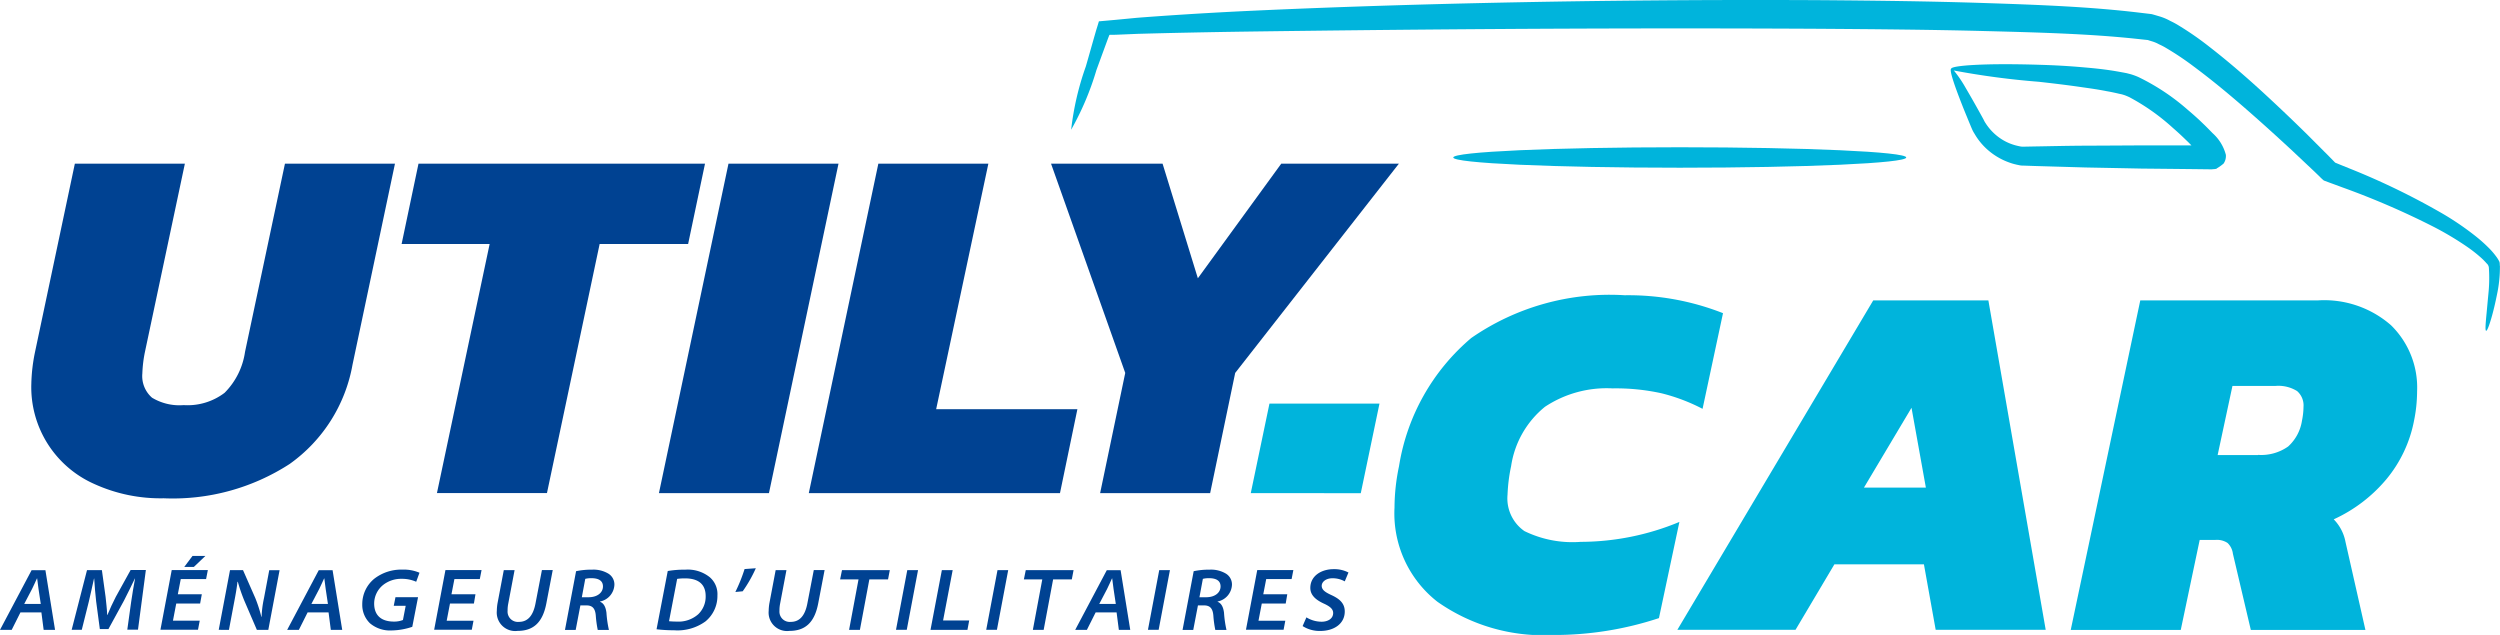 <svg id="LOGO_UTILY-CAR" xmlns="http://www.w3.org/2000/svg" width="110.754" height="28.128" viewBox="0 0 110.754 28.128">
  <path id="Tracé_566" data-name="Tracé 566" d="M58.827,98.231A4.687,4.687,0,0,1,56.04,93.79a7.655,7.655,0,0,1,.159-1.383l1.769-8.364h4.874l-1.769,8.34a5.632,5.632,0,0,0-.115.951,1.269,1.269,0,0,0,.43,1.076,2.345,2.345,0,0,0,1.4.328,2.706,2.706,0,0,0,1.813-.544,3.214,3.214,0,0,0,.906-1.813l1.769-8.34h4.874l-1.881,8.906a6.867,6.867,0,0,1-2.787,4.4,9.517,9.517,0,0,1-5.574,1.519A7.084,7.084,0,0,1,58.827,98.231Z" transform="translate(-54.652 -76.791)" fill="#004292"/>
  <path id="Tracé_567" data-name="Tracé 567" d="M122.919,87.608h-3.9l.748-3.558h12.693l-.748,3.558h-3.92l-2.334,11.036h-4.874Z" transform="translate(-101.227 -76.799)" fill="#004292"/>
  <path id="Tracé_568" data-name="Tracé 568" d="M165.861,84.05h4.874l-3.081,14.595H162.78Z" transform="translate(-133.588 -76.799)" fill="#004292"/>
  <path id="Tracé_569" data-name="Tracé 569" d="M191.351,84.05h4.874l-2.313,10.878h6.257l-.771,3.717H188.27Z" transform="translate(-152.439 -76.799)" fill="#004292"/>
  <path id="Tracé_570" data-name="Tracé 570" d="M232.757,93.32l-3.287-9.27h4.941l1.563,5.077,3.694-5.077h5.212l-7.252,9.27-1.11,5.327h-4.874Z" transform="translate(-182.907 -76.799)" fill="#004292"/>
  <path id="Tracé_571" data-name="Tracé 571" d="M264.268,124.86h4.874l-.828,3.967H263.44Z" transform="translate(-208.029 -106.979)" fill="#00b4dc"/>
  <path id="Tracé_572" data-name="Tracé 572" d="M289.774,120a4.965,4.965,0,0,1-1.9-4.17,9.038,9.038,0,0,1,.2-1.836,9.364,9.364,0,0,1,3.2-5.678,10.763,10.763,0,0,1,6.8-1.894,11.454,11.454,0,0,1,4.353.794l-.906,4.238a8.2,8.2,0,0,0-1.823-.69,9.393,9.393,0,0,0-2.165-.216,4.949,4.949,0,0,0-2.993.815,4.169,4.169,0,0,0-1.5,2.628,7.374,7.374,0,0,0-.159,1.269,1.762,1.762,0,0,0,.748,1.61,4.844,4.844,0,0,0,2.493.477,11.435,11.435,0,0,0,4.373-.883l-.906,4.261a14.769,14.769,0,0,1-4.691.748A8.151,8.151,0,0,1,289.774,120Z" transform="translate(-226.095 -93.342)" fill="#00b4dc"/>
  <path id="Tracé_573" data-name="Tracé 573" d="M405.981,107.3h7.887a4.489,4.489,0,0,1,3.219,1.1,3.859,3.859,0,0,1,1.157,2.936,6.547,6.547,0,0,1-.135,1.292,5.757,5.757,0,0,1-1.224,2.594A6.641,6.641,0,0,1,414.551,117a1.948,1.948,0,0,1,.521,1l.883,3.9h-5.077l-.794-3.376a.792.792,0,0,0-.237-.477.847.847,0,0,0-.534-.135h-.7l-.839,3.988H402.9Zm5.215,6.845a2.069,2.069,0,0,0,1.336-.372,1.936,1.936,0,0,0,.612-1.143,3.226,3.226,0,0,0,.068-.612.843.843,0,0,0-.284-.7,1.568,1.568,0,0,0-.964-.227h-1.9l-.656,3.061H411.2Z" transform="translate(-311.163 -93.993)" fill="#00b4dc"/>
  <path id="Tracé_574" data-name="Tracé 574" d="M344.669,107.3h5.1l2.54,14.595h-4.874l-.521-2.9h-3.967l-1.722,2.9H335.99ZM347,115.594l-.636-3.535-2.107,3.535Z" transform="translate(-261.681 -93.993)" fill="#00b4dc"/>
  <g id="Groupe_604" data-name="Groupe 604" transform="translate(0 24.63)">
    <path id="Tracé_575" data-name="Tracé 575" d="M51.616,155.06l-.388.774H50.71l1.4-2.644h.612l.427,2.644h-.505l-.1-.774Zm.9-.375-.1-.667c-.016-.13-.039-.318-.06-.464h-.008c-.07.146-.138.31-.216.464l-.349.667Z" transform="translate(-50.71 -152.56)" fill="#004292"/>
    <path id="Tracé_576" data-name="Tracé 576" d="M65.364,155.816l.172-1.24c.044-.289.107-.7.172-1.031H65.7c-.148.3-.318.667-.482.977l-.69,1.263h-.38l-.164-1.232c-.036-.326-.068-.69-.086-1.008H63.89c-.07.3-.161.745-.232,1.031l-.31,1.24H62.9l.68-2.644h.659l.164,1.188c.023.247.063.534.07.8h.01c.107-.266.247-.557.37-.8l.659-1.193h.675l-.349,2.644h-.474Z" transform="translate(-59.725 -152.545)" fill="#004292"/>
    <path id="Tracé_577" data-name="Tracé 577" d="M79.758,152.877H78.7l-.146.761H79.74l-.076.4H78l.5-2.644h1.6l-.078.4H78.9l-.13.672h1.063Zm.232-2.107-.511.487h-.425l.365-.487Z" transform="translate(-70.892 -150.77)" fill="#004292"/>
    <path id="Tracé_578" data-name="Tracé 578" d="M87.91,155.824l.5-2.644h.576l.542,1.232a6.185,6.185,0,0,1,.271.839l.01,0a4.667,4.667,0,0,1,.107-.836l.232-1.232h.458l-.5,2.644H89.6l-.552-1.284a7.527,7.527,0,0,1-.292-.847h-.016c-.026.25-.078.552-.154.943l-.224,1.188Z" transform="translate(-78.22 -152.552)" fill="#004292"/>
    <path id="Tracé_579" data-name="Tracé 579" d="M100.456,155.06l-.388.774H99.55l1.4-2.644h.612l.427,2.644h-.505l-.1-.774Zm.9-.375-.1-.667c-.016-.13-.039-.318-.06-.464h-.008c-.07.146-.138.31-.216.464l-.349.667Z" transform="translate(-86.828 -152.56)" fill="#004292"/>
    <path id="Tracé_580" data-name="Tracé 580" d="M114.537,155.617a3.009,3.009,0,0,1-.914.161,1.378,1.378,0,0,1-.961-.318,1.131,1.131,0,0,1-.341-.844,1.452,1.452,0,0,1,.537-1.133,1.948,1.948,0,0,1,1.237-.4,1.768,1.768,0,0,1,.761.138l-.146.4a1.539,1.539,0,0,0-.651-.13,1.282,1.282,0,0,0-.823.279,1.061,1.061,0,0,0-.388.815c0,.511.3.8.875.8a1.056,1.056,0,0,0,.4-.07l.122-.63h-.529l.076-.38h1Z" transform="translate(-96.272 -152.478)" fill="#004292"/>
    <path id="Tracé_581" data-name="Tracé 581" d="M126.311,154.66h-1.06l-.146.761h1.188l-.076.4H124.55l.5-2.644h1.6l-.078.4h-1.125l-.13.672h1.063Z" transform="translate(-105.316 -152.552)" fill="#004292"/>
    <path id="Tracé_582" data-name="Tracé 582" d="M135.989,153.173l-.279,1.474a1.561,1.561,0,0,0-.031.328.456.456,0,0,0,.5.49c.37,0,.628-.242.737-.82l.284-1.474h.479l-.284,1.48c-.164.847-.576,1.214-1.279,1.214a.817.817,0,0,1-.914-.888,2.106,2.106,0,0,1,.036-.362l.273-1.443h.479Z" transform="translate(-113.192 -152.545)" fill="#004292"/>
    <path id="Tracé_583" data-name="Tracé 583" d="M147.292,153.168A3.241,3.241,0,0,1,148,153.1a1.286,1.286,0,0,1,.711.169.562.562,0,0,1,.279.5.79.79,0,0,1-.636.742v.013c.177.065.255.255.284.487a4.8,4.8,0,0,0,.109.758h-.495a4.771,4.771,0,0,1-.086-.628c-.026-.339-.161-.458-.417-.458h-.266l-.208,1.086H146.8Zm.255,1.154h.3c.38,0,.636-.2.636-.479s-.237-.365-.505-.365a1.071,1.071,0,0,0-.279.029Z" transform="translate(-121.771 -152.493)" fill="#004292"/>
    <path id="Tracé_584" data-name="Tracé 584" d="M162.875,153.16a4.365,4.365,0,0,1,.776-.06,1.561,1.561,0,0,1,1.084.333.987.987,0,0,1,.341.813,1.453,1.453,0,0,1-.529,1.146,2.111,2.111,0,0,1-1.394.393,6.546,6.546,0,0,1-.774-.044Zm.057,2.224c.109.01.227.016.341.016a1.318,1.318,0,0,0,.951-.323,1.079,1.079,0,0,0,.331-.807c0-.479-.271-.784-.914-.784a2.278,2.278,0,0,0-.349.023Z" transform="translate(-133.293 -152.493)" fill="#004292"/>
    <path id="Tracé_585" data-name="Tracé 585" d="M176.686,152.86a5.939,5.939,0,0,1-.581,1.021l-.326.031a7.13,7.13,0,0,0,.409-1.016Z" transform="translate(-143.202 -152.316)" fill="#004292"/>
    <path id="Tracé_586" data-name="Tracé 586" d="M182.229,153.173l-.279,1.474a1.561,1.561,0,0,0-.031.328.456.456,0,0,0,.5.49c.37,0,.628-.242.737-.82l.284-1.474h.479l-.284,1.48c-.164.847-.576,1.214-1.279,1.214a.817.817,0,0,1-.914-.888,2.106,2.106,0,0,1,.036-.362l.273-1.443h.479Z" transform="translate(-147.388 -152.545)" fill="#004292"/>
    <path id="Tracé_587" data-name="Tracé 587" d="M194.4,153.589h-.815l.083-.409h2.118l-.078.409h-.828l-.419,2.238h-.479Z" transform="translate(-156.366 -152.552)" fill="#004292"/>
    <path id="Tracé_588" data-name="Tracé 588" d="M204.077,153.18l-.5,2.644H203.1l.5-2.644Z" transform="translate(-163.406 -152.552)" fill="#004292"/>
    <path id="Tracé_589" data-name="Tracé 589" d="M209.473,153.18h.479l-.425,2.23h1.157l-.078.417H208.97Z" transform="translate(-167.747 -152.552)" fill="#004292"/>
    <path id="Tracé_590" data-name="Tracé 590" d="M219.4,153.18l-.5,2.644h-.474l.5-2.644Z" transform="translate(-174.735 -152.552)" fill="#004292"/>
    <path id="Tracé_591" data-name="Tracé 591" d="M225.665,153.589h-.815l.083-.409h2.118l-.078.409h-.828l-.419,2.238h-.479Z" transform="translate(-179.49 -152.552)" fill="#004292"/>
    <path id="Tracé_592" data-name="Tracé 592" d="M234.486,155.06l-.388.774h-.518l1.4-2.644h.612l.427,2.644h-.505l-.1-.774Zm.893-.375-.1-.667c-.016-.13-.039-.318-.06-.464h-.008c-.07.146-.138.31-.216.464l-.349.667Z" transform="translate(-185.947 -152.56)" fill="#004292"/>
    <path id="Tracé_593" data-name="Tracé 593" d="M246.917,153.18l-.5,2.644h-.474l.5-2.644Z" transform="translate(-195.087 -152.552)" fill="#004292"/>
    <path id="Tracé_594" data-name="Tracé 594" d="M252.332,153.168a3.242,3.242,0,0,1,.706-.068,1.286,1.286,0,0,1,.711.169.562.562,0,0,1,.279.5.79.79,0,0,1-.636.742v.013c.177.065.255.255.284.487a4.8,4.8,0,0,0,.109.758h-.495a4.77,4.77,0,0,1-.086-.628c-.026-.339-.161-.458-.417-.458h-.266l-.208,1.086h-.474Zm.255,1.154h.3c.38,0,.636-.2.636-.479s-.234-.365-.505-.365a1.071,1.071,0,0,0-.279.029Z" transform="translate(-199.45 -152.493)" fill="#004292"/>
    <path id="Tracé_595" data-name="Tracé 595" d="M264.381,154.66h-1.06l-.146.761h1.188l-.076.4H262.62l.5-2.644h1.6l-.078.4h-1.125l-.13.672h1.063Z" transform="translate(-207.422 -152.552)" fill="#004292"/>
    <path id="Tracé_596" data-name="Tracé 596" d="M272.412,155.139a1.285,1.285,0,0,0,.68.193c.25,0,.505-.122.505-.385,0-.164-.117-.281-.4-.412-.341-.154-.612-.362-.612-.7,0-.526.479-.831,1.031-.831a1.352,1.352,0,0,1,.659.148l-.164.393a1.1,1.1,0,0,0-.542-.138c-.31,0-.479.172-.479.333,0,.188.172.294.44.417.365.169.581.372.581.722,0,.534-.464.862-1.086.862a1.393,1.393,0,0,1-.781-.216Z" transform="translate(-214.536 -152.419)" fill="#004292"/>
  </g>
  <g id="Groupe_605" data-name="Groupe 605" transform="translate(47.44 0)">
    <path id="Tracé_597" data-name="Tracé 597" d="M296.107,67.774a1.419,1.419,0,0,0-.133-.208,3.33,3.33,0,0,0-.263-.313,6.6,6.6,0,0,0-.625-.565,12.571,12.571,0,0,0-1.545-1.05,31.851,31.851,0,0,0-4.048-1.959c-.193-.078-.388-.156-.583-.237-.076-.029-.055-.021-.1-.065l-.227-.232q-.461-.461-.938-.94-.965-.953-2.045-1.946c-.722-.659-1.485-1.323-2.321-1.972a13.587,13.587,0,0,0-1.344-.935,3.64,3.64,0,0,0-.388-.211,2.372,2.372,0,0,0-.438-.19l-.255-.076-.128-.036-.1-.013-.414-.049c-2.222-.268-4.5-.352-6.879-.43s-4.834-.109-7.351-.128c-10.067-.052-19.171.182-25.764.5-1.646.083-3.139.18-4.446.281l-.951.091-.615.055-.081.008-.039,0c-.01.008-.01.023-.016.036l-.047.156c-.031.1-.063.2-.091.3-.159.552-.3,1.06-.432,1.513a12.465,12.465,0,0,0-.649,2.8,12.648,12.648,0,0,0,1.12-2.644c.154-.422.326-.891.513-1.4l.039-.1c.013-.034.021-.073.068-.06h.115l.164-.005.94-.039c1.3-.036,2.792-.068,4.436-.094,6.582-.091,15.681-.185,25.725-.13,2.511.018,4.962.039,7.325.1s4.655.12,6.762.346l.393.042.1.01.065.023.13.039a1.535,1.535,0,0,1,.3.128,2.814,2.814,0,0,1,.315.164,12.832,12.832,0,0,1,1.245.836c.807.6,1.571,1.237,2.295,1.868s1.412,1.256,2.068,1.865l.956.9.229.221a2.174,2.174,0,0,0,.193.18l.237.089c.2.073.391.143.581.214a35.151,35.151,0,0,1,4.03,1.74,13.739,13.739,0,0,1,1.526.912,6.211,6.211,0,0,1,.6.474,2.931,2.931,0,0,1,.237.242.285.285,0,0,1,.1.188,6.826,6.826,0,0,1-.021,1.162c-.034.352-.06.649-.083.888-.047.482-.063.74-.018.748s.141-.229.271-.7c.065-.237.135-.529.206-.883a5.881,5.881,0,0,0,.135-1.279C296.133,67.936,296.154,67.845,296.107,67.774Z" transform="translate(-232.837 -56.212)" fill="#00b4dc"/>
    <path id="Tracé_598" data-name="Tracé 598" d="M393.876,69.987l-.125-.125-.25-.24c-.169-.156-.339-.307-.511-.451a9.715,9.715,0,0,0-2.2-1.461,3.045,3.045,0,0,0-.328-.12l-.182-.047-.151-.029c-.2-.036-.4-.073-.589-.1-.386-.057-.755-.094-1.115-.125-.716-.065-1.38-.1-1.99-.117-2.428-.078-3.925.031-3.931.175-.065.031.031.393.263,1.024.117.315.266.7.448,1.138.044.109.091.224.141.341.023.06.049.117.076.18s.07.141.109.2a2.813,2.813,0,0,0,.617.74,2.935,2.935,0,0,0,.93.534,2.359,2.359,0,0,0,.273.081c.047.013.094.021.141.031a.716.716,0,0,0,.193.021l.516.018,2.24.065c.789.016,1.618.031,2.477.049,1.008.01,2.053.021,3.123.034.081-.013.206-.005.229-.047a1.948,1.948,0,0,0,.294-.211.6.6,0,0,0,.1-.383,1.935,1.935,0,0,0-.583-.956Zm-.735.755-2.2,0c-.86.005-1.688.01-2.48.013s-1.539.023-2.243.034l-.518.01a.455.455,0,0,1-.06,0c-.034-.005-.07-.008-.1-.016q-.1-.02-.2-.047a2.213,2.213,0,0,1-.714-.344,2.329,2.329,0,0,1-.518-.518c-.036-.047-.062-.091-.094-.138s-.062-.115-.091-.169c-.06-.109-.12-.219-.177-.32-.229-.414-.432-.766-.6-1.052a5.452,5.452,0,0,0-.524-.771,35.153,35.153,0,0,0,3.766.5c.6.068,1.25.143,1.943.245.346.049.706.1,1.065.172.182.031.362.07.542.112l.135.029.1.031q.109.039.227.094a9.445,9.445,0,0,1,1.922,1.357c.159.138.315.279.469.427l.229.221.128.13,0,0Z" transform="translate(-343.504 -64.301)" fill="#00b4dc"/>
    <path id="Tracé_599" data-name="Tracé 599" d="M307.914,81.26c-5.54,0-10.034.2-10.034.453s4.491.453,10.034.453,10.034-.2,10.034-.453S313.454,81.26,307.914,81.26Z" transform="translate(-280.938 -74.736)" fill="#00b4dc"/>
  </g>
</svg>
